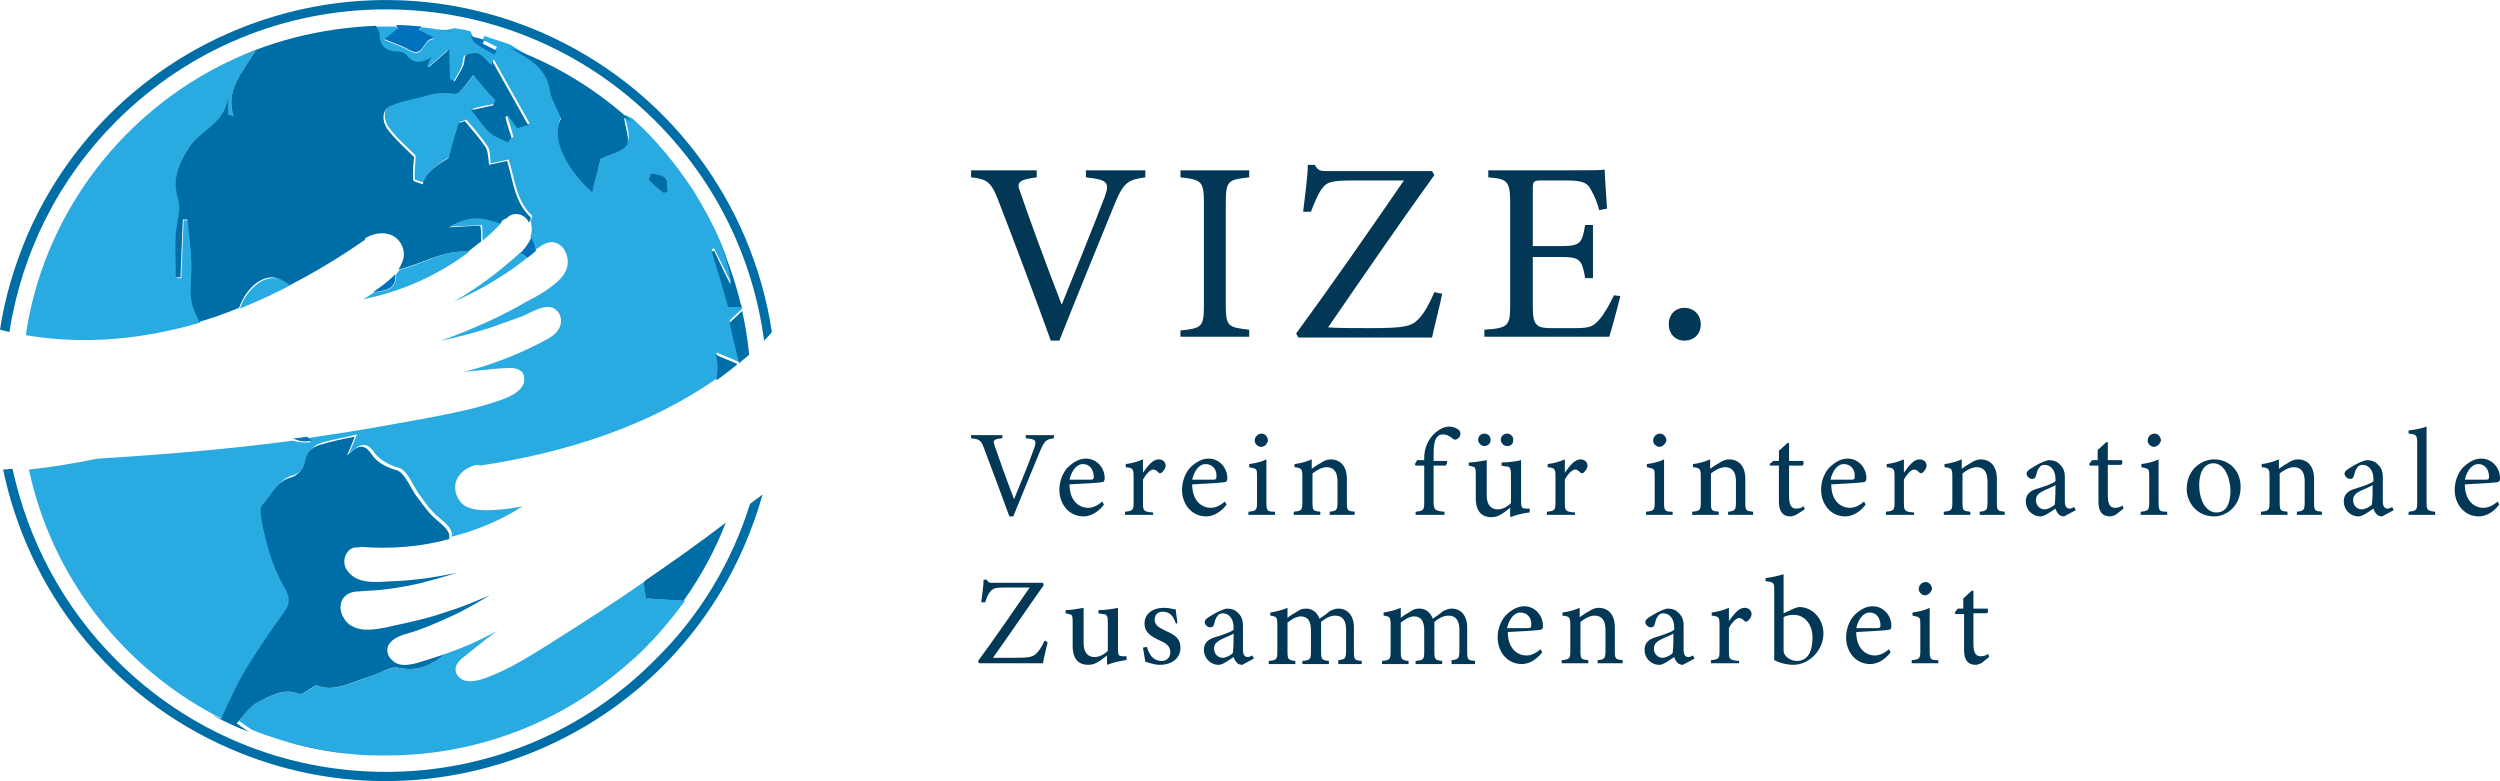 <?xml version="1.0" encoding="utf-8"?>
<!-- Generator: Adobe Illustrator 25.4.1, SVG Export Plug-In . SVG Version: 6.00 Build 0)  -->
<svg version="1.1" id="Layer_1" xmlns="http://www.w3.org/2000/svg" xmlns:xlink="http://www.w3.org/1999/xlink" x="0px" y="0px"
	 width="320px" height="100px" viewBox="0 0 320 100" style="enable-background:new 0 0 320 100;" xml:space="preserve">
<style type="text/css">
	.st0{fill:#29ABE2;}
	.st1{fill:#006EA6;}
	.st2{fill:#0071BC;}
	.st3{fill:#023856;}
</style>
<g>
	<g>
		<path class="st0" d="M25.6,41.3c-0.3-0.6-0.6-1.3-0.8-1.9c-0.6-1.7-0.1-3.9-0.2-5.8c-0.1-1.8-0.3-3.6-0.5-5.4c-0.2,0-0.4,0-0.6,0
			c-0.1,2.5-0.2,5-0.3,7.4c-0.2,0-0.4,0-0.6,0c0-1.8-0.1-3.7,0-5.5c0-1.5,0.7-3.2,0.3-4.5C22,23,22.8,21,24.1,19
			c1.5-2.3,4.8-3.2,5-6.6c0,0.8,0,1.5,0.1,2.3c0.2,0.1,0.5,0.2,0.7,0.2c-1.1-3.4,1.1-5.6,2.8-8.4c-1.6,0.6-3.2,1.2-4.7,2
			C15,15.2,5.5,27.9,3.3,42.9C10.9,44.2,18.4,43.4,25.6,41.3z"/>
		<path class="st0" d="M51.2,34.5c-0.2,0.2-0.3,0.4-0.5,0.6c0.1,2-1.4,2.2-2.8,2.3c-0.4,0.3-0.9,0.6-1.4,0.9c5-1,9.6-3.1,13.6-6.1
			C56.9,31.9,54.2,33.8,51.2,34.5z"/>
		<path class="st0" d="M57.7,29c1.6-0.1,3-0.1,4-0.2c0.1,0.8,0,1.5,0.1,2c0.8-0.7,1.7-1.5,2.4-2.3c-0.3-0.1-0.7-0.2-1-0.3
			C61.1,27.5,59.5,27.9,57.7,29z"/>
		<path class="st0" d="M64.9,33.8c-2.1,1.8-4.4,3.4-6.8,4.8c1.4-0.6,2.8-1.3,4.2-2.1c1.5-0.9,3-1.8,4.4-2.9c0.3-0.2,0.5-0.4,0.8-0.6
			c-0.3-0.2-0.6-0.4-0.9-0.7C66,32.9,65.4,33.4,64.9,33.8z"/>
		<path class="st0" d="M31.8,85.3c1.5-2.5,3.2-4.9,4.9-7.3c0.9-1.3,0.4-2.3-0.2-3.5c-0.6-1.1-1.2-2.2-1.5-3.4
			c-0.5-1.5-0.9-3.1-1.2-4.7c-0.1-0.7-0.3-1.7,0.1-2.1c1.2-1.2,1.7-3,3.7-3.5c0.7-0.2,1.6-1.1,1.7-1.8c0.2-1.4,0.9-2.1,2.1-2.4
			c1.4-0.4,2.8-0.6,4.3-1c-0.4,1-0.7,1.6-1,2.4c1.2-1,2.1-1.7,3.2-0.1c0.6,0.9,1.8,1.6,3.2,2c1,0.3,1.7,2.1,2.5,3.3
			c0.6,0.8,1.1,1.6,1.8,2.3c0.8,0.9,2.1,1.6,2.4,2.6c0.1,0.2,0.1,0.4,0,0.6c3.2-0.8,6.3-2.1,9.1-3.9c-0.9,0.2-1.7,0.3-2.6,0.4
			c-1.4,0.1-3.1,0.3-4.5-0.3c-1.1-0.5-1.7-1.8-1.5-3c0.3-1.3,1.4-2.1,2.7-2.4c0.2,0,0.3,0,0.4,0.1c10.8-1.6,21.6-5,30.4-11.2
			c0.1-1.1,0.2-2.2-0.1-3.3c1.1,0.5,1.7,0.7,2.8,1.2c0,0,0.1-0.1,0.1-0.1c-0.5-2-0.8-3.7-1.2-5.2c0.4-0.4,0.9-0.8,1.6-1.5
			c0-0.2-0.1-0.3-0.1-0.5c-0.9,0-1.4,0-1.7,0c-0.7-2.4-1.4-4.7-2.1-7.1c0.1,0,0.2-0.1,0.3-0.1c0.7,1.4,1.4,2.8,2.1,4.2
			c0.1-2.7-2.1-7.3-4.8-11.7c-2.2-3.3-4.7-6.4-7.7-9.1c-0.4-0.2-0.7-0.4-1-0.5c0.1,1.2,0.8,2.6,0.3,3.5c-0.5,0.9-2.1,1.2-3.3,1.7
			c-0.3,1.3-0.7,2.7-1.1,4.3c-3.8-3.4-5.2-7.3-4-9.4c-0.6-1.4-1.3-2.4-1.4-3.5c-0.5-3.1-3-4.2-5.2-5.6c-1.1-0.4-2.2-0.7-3.3-1.1
			c-0.1,0.2-0.1,0.4-0.2,0.5c0.6,0.3,1.2,0.6,1.8,0.9c-0.1,0.2-0.2,0.4-0.3,0.5c-0.8-0.5-1.7-0.9-2.5-1.5c-0.3-0.2-0.4-0.7-0.6-1
			c-0.7-0.2-1.4-0.3-2.1-0.4C57,4,56,3.8,55,3.6c-0.3,0-0.6-0.1-1-0.1c-0.1,0.1-0.2,0.2-0.4,0.4c0.6,0.3,1.1,0.6,2.1,1.1
			c-1.7-0.1-1.3,2.6-3.3,1.5c-1-0.6-2.1-0.9-3.2-1.4c0.8-0.6,1.3-0.9,1.7-1.3c-0.1-0.1-0.1-0.3-0.2-0.4c-0.4,0-0.9,0-1.3,0
			c-0.5,0-1,0-1.5,0c0.2,0.4,0.5,0.8,0.5,1.1c0,1.7,1,2.3,2.5,2.2c0.3,0,0.7,0.2,0.9,0.4c0.9,1.2,2,1.1,3.2,0.3
			c-0.2,0.4-0.3,0.7-0.5,1.1c0.1,0.1,0.2,0.1,0.2,0.2c0.8-0.7,1.6-1.4,2.6-2.3c0,1.6,0.1,2.7,0.1,3.8c0.2,0.1,0.4,0.2,0.6,0.3
			c0.4-0.7,0.8-1.3,1.1-2c0.2-0.5,0.1-1.2,0.4-1.4C60,6.8,60.8,6.8,61.2,7c0.6,0.3,1.1,0.9,1.6,1.4c0-0.1,0.2-0.3,0.4-0.8
			c1.6,2.8,3,5.4,4.6,8.2c-0.4,0.1-0.9,0.3-1.4,0.4c-0.4-0.6-0.8-1.1-1.2-1.6c-0.1,0.1-0.2,0.2-0.3,0.2c0.3,0.9,0.6,1.8,0.8,2.7
			c-0.2,0.2-0.3,0.3-0.5,0.5c-0.8-0.4-1.7-0.7-2.4-1.3c-0.9-0.9-1.7-2-2.3-2.8c0.7-0.2,1.7-0.4,2.8-0.6c0.1-0.2,0.2-0.5,0.3-0.7
			c-0.9-1.1-1.8-2.2-2.8-3.2c-1,1.3-1.8,2.5-2.5,2.4c-1.3-0.2-2.5-0.1-3.7,0.3c-1.4,0.4-2.9,0.7-4.3,1.2c-1.5,0.6-1.1,2.1-0.6,2.9
			c1,1.4,2.4,2.6,3.5,3.7c0,1.1-0.2,2.1-0.1,3c0,0.2,0.8,0.3,1.2,0.5c0.5-1.7,1.8-2.4,3.2-3.3c0.2-0.1,0.2-0.5,0.3-0.7
			c0.4-1.3,0.8-2.5,1.1-3.8c0.3-0.1,0.6-0.2,0.8-0.3c0.9,1.1,1.9,2.2,2.7,3.4c0.4,0.6,0.3,1.5,0.4,2.2c0.7-0.1,1.5-0.3,2.3-0.5
			c0.8,2.4,0.9,5.2,3,7.2c0.1,0.1-0.1,0.4-0.2,0.7c0.1,0.1,0.1,0.3,0.1,0.4c0.1,0.6,0.1,1.1-0.1,1.6c0.2,0.4,0.4,0.9,0.5,1.3
			c0,0.1,0.1,0.3,0.1,0.4c0.1-0.1,0.2-0.2,0.3-0.2c0.5-0.4,1-0.7,1.6-0.8c1.1-0.1,2,0.8,2.2,1.9c0.3,1.2-0.3,2.3-1.2,3.1
			c-1.2,1.1-2.6,1.9-4,2.6c-1.5,0.9-3.1,1.7-4.8,2.5c-2,0.9-4.1,1.8-6.2,2.5c2.1-0.4,4.2-1,6.2-1.6c1.4-0.5,2.8-1,4.2-1.5
			c1-0.4,2.3-1.3,3.5-1.2c1,0.1,1.6,1,1.5,2c-0.2,1.3-1.3,1.9-2.3,2.4c-3.2,1.7-6.6,3-10.1,3.9c0.7-0.1,1.3-0.1,2-0.2
			c1.3-0.1,2.6-0.3,3.9-0.3c0.8,0,1.8,0.3,1.8,1.3c0.2,1.8-2.6,2.7-3.9,3.1c-2.4,0.8-4.9,1.3-7.4,1.8c-4.9,0.9-9.7,1.8-14.6,2.5
			c-0.7,0.1-1.3,0.2-2,0.3c0.2,0.2,0.4,0.3,0.6,0.5c-0.9,0.1-1.7,0-2.3-0.2c-8.3,1.1-16.6,1.8-25,2.3c0,0,0,0,0,0
			c-2.9,0.6-5.9,1.1-8.8,1.4c2.9,13.6,11.8,25.1,23.9,31.5c0.3,0.1,0.6,0.3,1,0.4C29.7,89.6,30.6,87.4,31.8,85.3z M83.3,22.2
			c0.6,0.2,1.4,0.2,1.9,0.6c0.3,0.3,0.2,1.1,0.3,1.7c-0.2,0.1-0.4,0.1-0.6,0.2c-0.6-0.6-1.3-1.2-1.9-1.7
			C83.1,22.7,83.2,22.5,83.3,22.2z"/>
		<path class="st0" d="M34.8,35.6c-1.7,0.1-3.4,1.9-4.1,3.9c2.2-0.9,4.4-1.9,6.5-3c-0.4-0.2-0.7-0.5-1.1-0.7
			C35.7,35.6,35.2,35.6,34.8,35.6z"/>
		<path class="st0" d="M82.4,74.5c-4,2.8-8.1,5.4-12.2,8c-2.1,1.3-4.3,2.7-6.6,3.7c-1.2,0.5-3.9,1.8-5,0.3c-0.6-0.8-0.2-1.6,0.5-2.2
			c1-0.8,2-1.6,3-2.4c0.5-0.4,1.1-0.8,1.6-1.2c-2.1,1.2-4.4,2.2-6.7,3c-1.6,1.3-3.5,2.3-5.9,1.8c-1.2-0.2-2.6,0.7-3.8,1.1
			c-2.4,0.8-4.6,2.1-6.8,1.1c-0.9,0.5-1.8,1.3-2.3,1.1C36,88,34.4,89.3,32.8,90c-0.9,0.4-1.5,1.5-2.2,2.3c0.5,0.3,1,0.7,1.6,1.1
			c1.2,0.5,2.4,0.9,3.7,1.3c3,0.9,6,1.5,8.9,1.8c1.5,0.2,3.1,0.2,4.7,0.2c8.7,0,16.9-2.4,23.9-6.6c2.9-1.8,5.7-3.9,8.4-6.4
			c2.2-2.1,4.1-4.4,5.9-6.8c-1.8-0.1-3.3-0.2-4.8-0.3C82.7,75.8,82.4,75.1,82.4,74.5z"/>
		<path class="st0" d="M63.2,75.9c-0.1,0.1-0.3,0.1-0.4,0.2c0,0,0,0,0,0C63,76,63.1,75.9,63.2,75.9z"/>
		<path class="st1" d="M91.7,48.7c0.9-0.7,1.8-1.3,2.7-2.1c-1.1-0.5-1.7-0.7-2.8-1.2C92,46.5,91.8,47.6,91.7,48.7z"/>
		<path class="st2" d="M39.9,56.4c-0.2-0.2-0.4-0.3-0.6-0.5c-0.6,0.1-1.2,0.2-1.8,0.2C38.3,56.5,39,56.6,39.9,56.4z"/>
		<path class="st2" d="M60.8,5.5c0.8,0.6,1.6,1,2.5,1.5c0.1-0.2,0.2-0.4,0.3-0.5c-0.6-0.3-1.2-0.6-1.8-0.9c0.1-0.2,0.1-0.4,0.2-0.5
			c-0.6-0.2-1.2-0.3-1.8-0.5C60.4,4.8,60.5,5.3,60.8,5.5z"/>
		<path class="st2" d="M49.2,5c1.1,0.5,2.2,0.8,3.2,1.4c2,1.1,1.6-1.6,3.3-1.5c-1-0.5-1.5-0.8-2.1-1.1c0.2-0.1,0.3-0.3,0.4-0.4
			c-1.1-0.1-2.2-0.2-3.3-0.2c0.1,0.1,0.1,0.3,0.2,0.4C50.4,4.1,50,4.4,49.2,5z"/>
		<path class="st1" d="M70.4,11.7c0.2,1.1,0.9,2.1,1.4,3.5c-1.2,2.1,0.2,6,4,9.4c0.4-1.5,0.8-3,1.1-4.3c1.2-0.6,2.8-0.9,3.3-1.7
			c0.5-0.8-0.2-2.3-0.3-3.5c0.3,0.1,0.7,0.3,1,0.5c-4.5-4.1-9.8-7.4-15.7-9.5C67.5,7.4,70,8.6,70.4,11.7z"/>
		<path class="st1" d="M29.9,14.9c-0.2-0.1-0.5-0.2-0.7-0.2c0-0.8,0-1.5-0.1-2.3c-0.2,3.4-3.6,4.3-5,6.6c-1.3,2-2.1,4-1.3,6.5
			c0.4,1.3-0.2,3-0.3,4.5c-0.1,1.8,0,3.7,0,5.5c0.2,0,0.4,0,0.6,0c0.1-2.5,0.2-5,0.3-7.4c0.2,0,0.4,0,0.6,0c0.2,1.8,0.4,3.6,0.5,5.4
			c0.1,2-0.4,4.1,0.2,5.8c0.2,0.6,0.5,1.3,0.8,1.9c1.7-0.5,3.4-1.1,5.1-1.8c0.7-2,2.3-3.8,4.1-3.9c0.4,0,0.9,0.1,1.3,0.3
			c0.4,0.2,0.8,0.5,1.1,0.7c3.3-1.7,6.6-3.7,9.6-5.8c0-0.1,0.1-0.3,0.2-0.3c1.1-0.6,2.5-0.8,3.6-0.1c1,0.7,1.5,2,1,3.2
			c-0.1,0.3-0.3,0.7-0.5,1c3-0.7,5.7-2.5,8.9-2.3c0.6-0.4,1.1-0.9,1.7-1.3c0-0.5,0-1.2-0.1-2c-1,0-2.4,0.1-4,0.2
			c1.8-1.1,3.4-1.5,5.5-0.8c0.3,0.1,0.7,0.2,1,0.3c0.2-0.2,0.3-0.4,0.5-0.5c0.1-0.1,0.2-0.1,0.3-0.1c0.8-1,2.4-0.7,2.9,0.5
			c0.2-0.3,0.3-0.7,0.2-0.7c-2.1-2-2.2-4.7-3-7.2c-0.8,0.2-1.5,0.3-2.3,0.5c-0.1-0.7-0.1-1.6-0.4-2.2c-0.8-1.2-1.8-2.3-2.7-3.4
			c-0.3,0.1-0.6,0.2-0.8,0.3c-0.4,1.3-0.8,2.5-1.1,3.8c-0.1,0.3-0.1,0.6-0.3,0.7c-1.3,0.8-2.7,1.6-3.2,3.3c-0.4-0.2-1.1-0.3-1.2-0.5
			c-0.1-1,0-1.9,0.1-3c-1.1-1.1-2.5-2.3-3.5-3.7c-0.5-0.8-0.8-2.3,0.6-2.9c1.4-0.6,2.9-0.8,4.3-1.2c1.2-0.4,2.4-0.5,3.7-0.3
			c0.7,0.1,1.5-1.1,2.5-2.4c0.9,1.1,1.8,2.2,2.8,3.2c-0.1,0.2-0.2,0.5-0.3,0.7c-1.1,0.2-2.1,0.5-2.8,0.6c0.7,0.8,1.4,1.9,2.3,2.8
			c0.6,0.6,1.6,0.9,2.4,1.3c0.2-0.2,0.3-0.3,0.5-0.5c-0.3-0.9-0.6-1.8-0.8-2.7c0.1-0.1,0.2-0.2,0.3-0.2c0.4,0.5,0.8,1,1.2,1.6
			c0.5-0.1,1-0.3,1.4-0.4c-1.6-2.8-3-5.4-4.6-8.2C63,8,62.9,8.3,62.9,8.3c-0.6-0.5-1-1.1-1.6-1.4c-0.4-0.2-1.2-0.1-1.6,0.1
			c-0.3,0.2-0.2,1-0.4,1.4c-0.3,0.7-0.7,1.3-1.1,2c-0.2-0.1-0.4-0.2-0.6-0.3c0-1.1-0.1-2.2-0.1-3.8c-1,0.9-1.8,1.6-2.6,2.3
			c-0.1-0.1-0.2-0.1-0.2-0.2c0.2-0.4,0.3-0.7,0.5-1.1c-1.3,0.8-2.3,0.9-3.2-0.3c-0.2-0.2-0.6-0.4-0.9-0.4c-1.5,0-2.5-0.5-2.5-2.2
			c0-0.3-0.3-0.7-0.5-1.1C40.8,3.6,34,5.4,28,8.5c1.5-0.8,3.1-1.4,4.7-2C31,9.3,28.8,11.5,29.9,14.9z"/>
		<path class="st1" d="M91.4,32.1c-0.1,0-0.2,0.1-0.3,0.1c0.7,2.3,1.4,4.6,2.1,7.1c0.3,0,0.8,0,1.7,0c-1.2-5.3-3.4-10.2-6.2-14.6
			c2.7,4.3,4.9,9,4.8,11.7C92.7,34.9,92.1,33.5,91.4,32.1z"/>
		<path class="st2" d="M55,3.6C56,3.8,57,4,58.1,4.1C57.1,3.9,56,3.8,55,3.6z"/>
		<path class="st1" d="M49.4,1.2c13,0,25.3,5.1,34.5,14.3c7.7,7.7,12.5,17.5,13.9,28.1c0.4-0.4,0.7-0.7,1-1.1
			C96.3,26,85.6,11.2,69.2,4.1C43.9-6.8,14.5,4.8,3.5,30.1c-1.7,4-2.9,8.1-3.5,12.1c0.4,0.1,0.8,0.2,1.2,0.3
			c1.6-10.2,6.3-19.6,13.7-27C24.1,6.3,36.4,1.2,49.4,1.2z"/>
		<path class="st1" d="M94.6,46.5c0.4-0.4,0.9-0.7,1.3-1.1c-0.2-1.9-0.5-3.8-0.9-5.6c-0.7,0.7-1.2,1.1-1.6,1.5
			C93.7,42.8,94.1,44.5,94.6,46.5z"/>
		<path class="st1" d="M32.8,90c1.7-0.8,3.3-2,5.4-1.2c0.5,0.2,1.3-0.6,2.3-1.1c2.2,1,4.5-0.4,6.8-1.1c1.3-0.4,2.7-1.4,3.8-1.1
			c2.5,0.5,4.3-0.5,5.9-1.8c-1.1,0.4-2.2,0.7-3.4,1.1c-1.1,0.3-2.4,0.6-3.3-0.2c-0.8-0.6-1-1.7-0.3-2.4c0.8-0.9,2.3-1.1,3.4-1.5
			c1.4-0.5,2.8-1.1,4.1-1.7c1.8-0.8,3.5-1.8,5.2-2.8c0,0,0,0,0,0c-1.9,0.8-3.8,1.6-5.8,2.2c-1.7,0.6-3.4,1-5.2,1.4
			c-1.5,0.3-3.1,0.8-4.7,0.8c-1.2,0-2.4-0.4-3-1.5c-0.6-0.9-0.6-2.2,0.3-2.9c0.5-0.4,1.1-0.5,1.7-0.5c0.9-0.1,1.9-0.1,2.8-0.2
			c1.8-0.2,3.5-0.5,5.2-0.9c1.5-0.4,3-0.8,4.5-1.3c-2.7,0.6-5.5,1-8.3,1.1c-1.9,0.1-4.7,0.5-5.9-1.6c-0.7-1.3,0.3-3,1.6-2.7
			c0.1-0.1,0.2-0.1,0.3-0.1c3.8,0.3,7.7,0,11.3-1c0-0.2,0-0.4,0-0.6c-0.3-1-1.6-1.7-2.4-2.6c-0.6-0.7-1.2-1.5-1.8-2.3
			c-0.8-1.1-1.5-3-2.5-3.3c-1.4-0.4-2.5-1-3.2-2c-1.1-1.7-2-1-3.2,0.1c0.4-0.8,0.6-1.4,1-2.4c-1.6,0.3-3,0.6-4.3,1
			c-1.2,0.3-1.9,1-2.1,2.4c-0.1,0.7-1,1.6-1.7,1.8c-2,0.5-2.5,2.3-3.7,3.5c-0.4,0.4-0.2,1.4-0.1,2.1c0.3,1.6,0.7,3.1,1.2,4.7
			c0.4,1.2,0.9,2.3,1.5,3.4c0.7,1.2,1.2,2.2,0.2,3.5c-1.7,2.4-3.4,4.8-4.9,7.3c-1.2,2-2.2,4.2-3.2,6.4c-0.3-0.1-0.6-0.3-1-0.4
			c1.5,0.8,3,1.5,4.6,2.1c-0.5-0.3-1-0.7-1.6-1.1C31.3,91.5,31.9,90.5,32.8,90z"/>
		<path class="st1" d="M49.4,98.8c-13,0-25.3-5.1-34.5-14.3C8.1,77.7,3.6,69.2,1.6,60c-0.4,0-0.8,0.1-1.2,0.1
			C3.6,75.5,14,89.2,29.6,95.9c25.3,10.9,54.8-0.8,65.7-26.1c0.9-2.1,1.7-4.3,2.3-6.5c-0.5,0.4-1.1,0.8-1.6,1.2
			c-2.3,7.4-6.4,14.3-12.1,19.9C74.7,93.7,62.4,98.8,49.4,98.8z"/>
		<path class="st2" d="M44.7,96.5c-2.9-0.3-5.9-0.9-8.9-1.8C38.7,95.5,41.7,96.1,44.7,96.5z"/>
		<path class="st1" d="M81.7,83.7c-2.7,2.5-5.5,4.6-8.4,6.4C76.3,88.3,79.1,86.1,81.7,83.7z"/>
		<path class="st1" d="M82.4,74.5c0,0.6,0.2,1.3,0.3,2.1c1.5,0.1,3,0.2,4.8,0.3c2.2-3.1,4-6.4,5.4-10c-3.4,2.6-6.8,5-10.3,7.4
			C82.6,74.4,82.5,74.4,82.4,74.5z"/>
		<path class="st2" d="M50.6,35.1c-0.6,0.6-1.3,1.2-2,1.7c-0.3,0.2-0.6,0.4-0.8,0.6C49.2,37.2,50.8,37.1,50.6,35.1z"/>
		<path class="st2" d="M67.5,33c0.4-0.3,0.8-0.6,1.1-0.9c0-0.1-0.1-0.3-0.1-0.4c-0.1-0.5-0.3-0.9-0.5-1.3c-0.3,0.7-0.8,1.4-1.4,2
			C66.9,32.5,67.2,32.8,67.5,33z"/>
		<path class="st1" d="M85.5,24.5c-0.1-0.6,0-1.4-0.3-1.7c-0.4-0.4-1.2-0.5-1.9-0.6c-0.1,0.3-0.2,0.5-0.3,0.8
			c0.6,0.6,1.3,1.2,1.9,1.7C85.1,24.7,85.3,24.6,85.5,24.5z"/>
	</g>
</g>
<g>
	<path class="st3" d="M146.6,22.7c-2.2,0.3-2.8,0.6-4,3.6c-0.9,2.2-5.4,13.2-7,17.3h-1.1c-1.9-5.3-4.8-13-6.7-17.9
		c-0.9-2.4-1.5-2.8-3.5-3v-0.9h8.4v0.9c-2.4,0.3-2.6,0.7-2.1,1.9c0.8,2.4,3.2,9,5.3,14.4c1.7-4.2,3.9-9.6,5.5-13.8
		c0.7-1.9,0.3-2.2-2.4-2.5v-0.9h7.6V22.7z"/>
	<path class="st3" d="M151.1,43.2v-0.9c2.7-0.3,3-0.4,3-3.2V26c0-2.8-0.3-3-3-3.3v-0.9h8.8v0.9c-2.7,0.3-3,0.4-3,3.3V39
		c0,2.8,0.3,2.9,3,3.2v0.9H151.1z"/>
	<path class="st3" d="M184.6,37.6c-0.2,1.1-1,4.2-1.3,5.6h-17.1l-0.3-0.5c4.6-6.3,9.2-12.9,13.8-19.6h-6.5c-2.9,0-3.4,0.2-4.1,1.2
		c-0.3,0.4-0.8,1.5-1.3,2.8l-1,0c0.2-1.7,0.6-4.6,0.6-6h0.9c0.4,0.8,0.8,0.8,1.7,0.8h13.3l0.3,0.5c-4.6,6.4-9,12.8-13.6,19.5
		c1,0.1,3.2,0.1,5.4,0.1c4.3,0,5.3-0.2,6.2-1.2c0.7-0.7,1.4-2,2-3.4L184.6,37.6z"/>
	<path class="st3" d="M207.4,37.9c-0.2,0.9-1.1,4.2-1.4,5.2h-16v-0.9c3.1-0.2,3.3-0.5,3.3-3.2V26c0-2.9-0.4-3.1-2.8-3.3v-0.9h10.1
		c3.1,0,4.4,0,4.8-0.1c0,0.8,0.2,3.3,0.3,5l-1,0.2c-0.3-1.1-0.6-1.8-1-2.5c-0.5-1.1-1.3-1.3-3.3-1.3h-3.1c-1,0-1.1,0.1-1.1,1.1v7.3
		h3.7c2.5,0,2.6-0.5,3-2.7h1v6.8h-1c-0.4-2.4-0.7-2.7-3.1-2.7h-3.6v6.6c0,2.3,0.7,2.5,2.4,2.5h3.1c2,0,2.3-0.3,3.1-1.2
		c0.6-0.7,1.3-2,1.8-3L207.4,37.9z"/>
	<path class="st3" d="M215.6,43.6c-1.2,0-2-0.9-2-2.1c0-1.2,0.8-2.1,2-2.1c1.2,0,2.1,0.9,2.1,2.1C217.7,42.8,216.8,43.6,215.6,43.6z
		"/>
</g>
<g>
	<path class="st3" d="M135,56.1c-1.1,0.1-1.3,0.3-1.9,1.7c-0.4,1-2.6,6.3-3.4,8.3h-0.5c-0.9-2.5-2.3-6.2-3.2-8.6
		c-0.4-1.2-0.7-1.3-1.7-1.4v-0.4h4v0.4c-1.2,0.1-1.2,0.3-1,0.9c0.4,1.2,1.5,4.3,2.5,6.9c0.8-2,1.9-4.6,2.6-6.6
		c0.3-0.9,0.2-1.1-1.1-1.2v-0.4h3.6V56.1z"/>
	<path class="st3" d="M141.3,64.6c-1,1.3-2.1,1.5-2.6,1.5c-1.9,0-3.1-1.6-3.1-3.4c0-1.1,0.4-2.1,1-2.8c0.7-0.7,1.5-1.2,2.4-1.2
		c1.4,0,2.4,1.2,2.4,2.5c0,0.3-0.1,0.5-0.3,0.5c-0.3,0.1-2.3,0.2-4.2,0.3c0,2.1,1.2,3,2.4,3c0.6,0,1.2-0.3,1.8-0.8L141.3,64.6z
		 M138.6,59.4c-0.7,0-1.4,0.7-1.7,2c0.9,0,1.8,0,2.7,0c0.3,0,0.4-0.1,0.4-0.3C140,60.1,139.5,59.4,138.6,59.4z"/>
	<path class="st3" d="M147.6,65.9h-3.6v-0.4c1-0.1,1.1-0.2,1.1-1.2V61c0-1-0.1-1.1-1-1.2v-0.4c0.8-0.1,1.5-0.3,2.2-0.6
		c0,0.5,0,1.2,0,1.7c0.6-0.8,1.2-1.7,2-1.7c0.6,0,0.9,0.4,0.9,0.8c0,0.4-0.3,0.7-0.5,0.9c-0.2,0.1-0.3,0.1-0.4,0
		c-0.2-0.2-0.4-0.4-0.7-0.4c-0.3,0-0.9,0.5-1.3,1.3v3c0,1,0.1,1.1,1.3,1.2V65.9z"/>
	<path class="st3" d="M157,64.6c-1,1.3-2.1,1.5-2.6,1.5c-1.9,0-3.1-1.6-3.1-3.4c0-1.1,0.4-2.1,1-2.8c0.7-0.7,1.5-1.2,2.4-1.2
		c1.4,0,2.4,1.2,2.4,2.5c0,0.3-0.1,0.5-0.3,0.5c-0.3,0.1-2.3,0.2-4.2,0.3c0,2.1,1.2,3,2.4,3c0.6,0,1.2-0.3,1.8-0.8L157,64.6z
		 M154.3,59.4c-0.7,0-1.4,0.7-1.7,2c0.9,0,1.8,0,2.7,0c0.3,0,0.4-0.1,0.4-0.3C155.8,60.1,155.2,59.4,154.3,59.4z"/>
	<path class="st3" d="M159.8,65.9v-0.4c1-0.1,1.1-0.2,1.1-1.2V61c0-1,0-1-1-1.2v-0.4c0.8-0.1,1.6-0.3,2.2-0.6c0,0.7,0,1.3,0,2v3.5
		c0,1.1,0.1,1.2,1.1,1.2v0.4H159.8z M161.4,57.2c-0.4,0-0.8-0.4-0.8-0.8c0-0.5,0.4-0.9,0.9-0.9c0.4,0,0.8,0.4,0.8,0.9
		C162.2,56.8,161.9,57.2,161.4,57.2z"/>
	<path class="st3" d="M170.2,65.9v-0.4c0.9-0.1,1-0.2,1-1.3v-2.6c0-1.1-0.4-1.8-1.4-1.8c-0.6,0-1.3,0.4-1.8,0.8v3.7
		c0,1.1,0.1,1.1,1,1.2v0.4h-3.4v-0.4c1-0.1,1.1-0.2,1.1-1.2V61c0-1-0.1-1.1-1-1.2v-0.4c0.8-0.1,1.5-0.3,2.2-0.6c0,0.4,0,0.9,0,1.2
		c0.3-0.2,0.7-0.5,1.1-0.7c0.4-0.3,0.9-0.5,1.3-0.5c1.3,0,2.1,0.9,2.1,2.5v3c0,1.1,0.1,1.1,1,1.2v0.4H170.2z"/>
	<path class="st3" d="M182.3,59v-0.4c0-1.1,0.4-2.3,1.4-3.2c0.6-0.5,1.2-0.8,1.8-0.8c0.5,0,1,0.2,1.3,0.5c0.1,0.2,0.2,0.3,0.1,0.6
		c0,0.2-0.2,0.4-0.4,0.5c-0.2,0.1-0.3,0.1-0.5,0c-0.3-0.3-0.8-0.6-1.3-0.6c-1.2,0-1.2,1.6-1.2,2.8V59h1.7c0.1,0.1,0,0.5-0.2,0.6
		h-1.5v4.6c0,1.1,0.2,1.2,1.4,1.3v0.4h-3.7v-0.4c1-0.1,1.1-0.2,1.1-1.2v-4.7h-1.1l-0.1-0.2l0.3-0.5H182.3z"/>
	<path class="st3" d="M195.7,65.6c-0.8,0.1-1.6,0.3-2.4,0.6c0-0.3,0-0.8,0-1.2c-0.9,0.7-1.5,1.2-2.4,1.2c-1.1,0-2-0.6-2-2.4v-3.1
		c0-0.9-0.1-0.9-0.5-1l-0.4-0.1v-0.4c0.7,0,1.7-0.2,2.3-0.3c0,0.5,0,1.3,0,2.3v2.2c0,1.4,0.7,1.8,1.4,1.8c0.6,0,1.2-0.3,1.7-0.8
		v-3.7c0-0.9-0.2-1-0.7-1l-0.5-0.1v-0.4c1,0,2.1-0.2,2.5-0.3v5.3c0,0.8,0.1,0.9,0.7,0.9l0.4,0V65.6z M190,57.1
		c-0.4,0-0.8-0.4-0.8-0.8c0-0.5,0.4-0.8,0.8-0.8c0.4,0,0.8,0.3,0.8,0.8C190.8,56.8,190.4,57.1,190,57.1z M192.9,57.1
		c-0.4,0-0.8-0.4-0.8-0.8c0-0.5,0.4-0.8,0.8-0.8c0.4,0,0.8,0.3,0.8,0.8C193.7,56.8,193.4,57.1,192.9,57.1z"/>
	<path class="st3" d="M201.7,65.9H198v-0.4c1-0.1,1.1-0.2,1.1-1.2V61c0-1-0.1-1.1-1-1.2v-0.4c0.8-0.1,1.5-0.3,2.2-0.6
		c0,0.5,0,1.2,0,1.7c0.6-0.8,1.2-1.7,2-1.7c0.6,0,0.9,0.4,0.9,0.8c0,0.4-0.3,0.7-0.5,0.9c-0.2,0.1-0.3,0.1-0.4,0
		c-0.2-0.2-0.4-0.4-0.7-0.4c-0.3,0-0.9,0.5-1.3,1.3v3c0,1,0.1,1.1,1.3,1.2V65.9z"/>
	<path class="st3" d="M210.7,65.9v-0.4c1-0.1,1.1-0.2,1.1-1.2V61c0-1,0-1-1-1.2v-0.4c0.8-0.1,1.6-0.3,2.2-0.6c0,0.7,0,1.3,0,2v3.5
		c0,1.1,0.1,1.2,1.1,1.2v0.4H210.7z M212.4,57.2c-0.4,0-0.8-0.4-0.8-0.8c0-0.5,0.4-0.9,0.9-0.9c0.4,0,0.8,0.4,0.8,0.9
		C213.2,56.8,212.8,57.2,212.4,57.2z"/>
	<path class="st3" d="M221.2,65.9v-0.4c0.9-0.1,1-0.2,1-1.3v-2.6c0-1.1-0.4-1.8-1.4-1.8c-0.6,0-1.3,0.4-1.8,0.8v3.7
		c0,1.1,0.1,1.1,1,1.2v0.4h-3.4v-0.4c1-0.1,1.1-0.2,1.1-1.2V61c0-1-0.1-1.1-1-1.2v-0.4c0.8-0.1,1.5-0.3,2.2-0.6c0,0.4,0,0.9,0,1.2
		c0.3-0.2,0.7-0.5,1.1-0.7c0.4-0.3,0.9-0.5,1.3-0.5c1.3,0,2.1,0.9,2.1,2.5v3c0,1.1,0.1,1.1,1,1.2v0.4H221.2z"/>
	<path class="st3" d="M229.9,65.9c-0.3,0.1-0.5,0.2-0.7,0.2c-1,0-1.5-0.6-1.5-1.9v-4.6h-1.1l-0.1-0.2L227,59h0.7v-1.3
		c0.3-0.3,0.8-0.7,1.1-1l0.2,0c0,0.7,0,1.6,0,2.3h1.8c0.1,0.2,0.1,0.5-0.1,0.6H229v4c0,1.3,0.5,1.5,0.9,1.5c0.4,0,0.7-0.1,1-0.3
		l0.1,0.4L229.9,65.9z"/>
	<path class="st3" d="M238.8,64.6c-1,1.3-2.1,1.5-2.6,1.5c-1.9,0-3.1-1.6-3.1-3.4c0-1.1,0.4-2.1,1-2.8c0.7-0.7,1.5-1.2,2.4-1.2
		c1.4,0,2.4,1.2,2.4,2.5c0,0.3-0.1,0.5-0.3,0.5c-0.3,0.1-2.3,0.2-4.2,0.3c0,2.1,1.2,3,2.4,3c0.6,0,1.2-0.3,1.8-0.8L238.8,64.6z
		 M236,59.4c-0.7,0-1.4,0.7-1.7,2c0.9,0,1.8,0,2.7,0c0.3,0,0.4-0.1,0.4-0.3C237.5,60.1,236.9,59.4,236,59.4z"/>
	<path class="st3" d="M245,65.9h-3.6v-0.4c1-0.1,1.1-0.2,1.1-1.2V61c0-1-0.1-1.1-1-1.2v-0.4c0.8-0.1,1.5-0.3,2.2-0.6
		c0,0.5,0,1.2,0,1.7c0.6-0.8,1.2-1.7,2-1.7c0.6,0,0.9,0.4,0.9,0.8c0,0.4-0.3,0.7-0.5,0.9c-0.2,0.1-0.3,0.1-0.4,0
		c-0.2-0.2-0.4-0.4-0.7-0.4c-0.3,0-0.9,0.5-1.3,1.3v3c0,1,0.1,1.1,1.3,1.2V65.9z"/>
	<path class="st3" d="M253.4,65.9v-0.4c0.9-0.1,1-0.2,1-1.3v-2.6c0-1.1-0.4-1.8-1.4-1.8c-0.6,0-1.3,0.4-1.8,0.8v3.7
		c0,1.1,0.1,1.1,1,1.2v0.4h-3.4v-0.4c1-0.1,1.1-0.2,1.1-1.2V61c0-1-0.1-1.1-1-1.2v-0.4c0.8-0.1,1.5-0.3,2.2-0.6c0,0.4,0,0.9,0,1.2
		c0.3-0.2,0.7-0.5,1.1-0.7c0.4-0.3,0.9-0.5,1.3-0.5c1.3,0,2.1,0.9,2.1,2.5v3c0,1.1,0.1,1.1,1,1.2v0.4H253.4z"/>
	<path class="st3" d="M264.2,66.1c-0.2,0-0.6-0.1-0.7-0.3c-0.2-0.2-0.3-0.4-0.4-0.7c-0.6,0.4-1.4,1-1.9,1c-1.1,0-1.9-0.9-1.9-1.9
		c0-0.8,0.4-1.3,1.3-1.6c1-0.3,2.2-0.7,2.5-1v-0.3c0-1.1-0.6-1.8-1.4-1.8c-0.4,0-0.6,0.2-0.7,0.4c-0.2,0.2-0.3,0.6-0.4,1
		c-0.1,0.3-0.2,0.4-0.5,0.4c-0.3,0-0.7-0.3-0.7-0.7c0-0.2,0.2-0.4,0.5-0.6c0.5-0.3,1.4-0.9,2.3-1.1c0.5,0,1,0.1,1.3,0.4
		c0.6,0.5,0.8,1,0.8,1.8v3.1c0,0.7,0.3,0.9,0.6,0.9c0.2,0,0.4-0.1,0.6-0.2l0.2,0.4L264.2,66.1z M263.1,62.1
		c-0.3,0.2-1.1,0.5-1.5,0.7c-0.6,0.3-1,0.6-1,1.2c0,0.8,0.6,1.2,1.1,1.2c0.4,0,1-0.3,1.3-0.6C263.1,63.8,263.1,62.9,263.1,62.1z"/>
	<path class="st3" d="M270.8,65.9c-0.3,0.1-0.5,0.2-0.7,0.2c-1,0-1.5-0.6-1.5-1.9v-4.6h-1.1l-0.1-0.2l0.4-0.5h0.7v-1.3
		c0.3-0.3,0.8-0.7,1.1-1l0.2,0c0,0.7,0,1.6,0,2.3h1.8c0.1,0.2,0.1,0.5-0.1,0.6h-1.7v4c0,1.3,0.5,1.5,0.9,1.5c0.4,0,0.7-0.1,1-0.3
		l0.1,0.4L270.8,65.9z"/>
	<path class="st3" d="M274,65.9v-0.4c1-0.1,1.1-0.2,1.1-1.2V61c0-1,0-1-1-1.2v-0.4c0.8-0.1,1.6-0.3,2.2-0.6c0,0.7,0,1.3,0,2v3.5
		c0,1.1,0.1,1.2,1.1,1.2v0.4H274z M275.7,57.2c-0.4,0-0.8-0.4-0.8-0.8c0-0.5,0.4-0.9,0.9-0.9c0.4,0,0.8,0.4,0.8,0.9
		C276.5,56.8,276.1,57.2,275.7,57.2z"/>
	<path class="st3" d="M283.4,58.8c2,0,3.4,1.5,3.4,3.5c0,2.6-1.9,3.8-3.4,3.8c-2.2,0-3.5-1.8-3.5-3.5
		C279.9,60,281.9,58.8,283.4,58.8z M283.3,59.3c-1,0-1.8,0.9-1.8,2.8c0,2,0.9,3.5,2.2,3.5c1,0,1.8-0.7,1.8-2.9
		C285.4,60.8,284.6,59.3,283.3,59.3z"/>
	<path class="st3" d="M294,65.9v-0.4c0.9-0.1,1-0.2,1-1.3v-2.6c0-1.1-0.4-1.8-1.4-1.8c-0.6,0-1.3,0.4-1.8,0.8v3.7
		c0,1.1,0.1,1.1,1,1.2v0.4h-3.4v-0.4c1-0.1,1.1-0.2,1.1-1.2V61c0-1-0.1-1.1-1-1.2v-0.4c0.8-0.1,1.5-0.3,2.2-0.6c0,0.4,0,0.9,0,1.2
		c0.3-0.2,0.7-0.5,1.1-0.7c0.4-0.3,0.9-0.5,1.3-0.5c1.3,0,2.1,0.9,2.1,2.5v3c0,1.1,0.1,1.1,1,1.2v0.4H294z"/>
	<path class="st3" d="M304.9,66.1c-0.2,0-0.6-0.1-0.7-0.3c-0.2-0.2-0.3-0.4-0.4-0.7c-0.6,0.4-1.4,1-1.9,1c-1.1,0-1.9-0.9-1.9-1.9
		c0-0.8,0.4-1.3,1.3-1.6c1-0.3,2.2-0.7,2.5-1v-0.3c0-1.1-0.6-1.8-1.4-1.8c-0.4,0-0.6,0.2-0.7,0.4c-0.2,0.2-0.3,0.6-0.4,1
		c-0.1,0.3-0.2,0.4-0.5,0.4c-0.3,0-0.7-0.3-0.7-0.7c0-0.2,0.2-0.4,0.5-0.6c0.5-0.3,1.4-0.9,2.3-1.1c0.5,0,1,0.1,1.3,0.4
		c0.6,0.5,0.8,1,0.8,1.8v3.1c0,0.7,0.3,0.9,0.6,0.9c0.2,0,0.4-0.1,0.6-0.2l0.2,0.4L304.9,66.1z M303.7,62.1
		c-0.3,0.2-1.1,0.5-1.5,0.7c-0.6,0.3-1,0.6-1,1.2c0,0.8,0.6,1.2,1.1,1.2c0.4,0,1-0.3,1.3-0.6C303.7,63.8,303.7,62.9,303.7,62.1z"/>
	<path class="st3" d="M308.3,65.9v-0.4c1-0.1,1.1-0.2,1.1-1.2v-7.6c0-1-0.1-1.1-1.1-1.2v-0.4c0.9-0.1,1.8-0.3,2.3-0.5
		c0,0.7,0,1.5,0,2.2v7.5c0,1,0.1,1.1,1.1,1.2v0.4H308.3z"/>
	<path class="st3" d="M319.9,64.6c-1,1.3-2.1,1.5-2.6,1.5c-1.9,0-3.1-1.6-3.1-3.4c0-1.1,0.4-2.1,1-2.8c0.7-0.7,1.5-1.2,2.4-1.2
		c1.4,0,2.4,1.2,2.4,2.5c0,0.3-0.1,0.5-0.3,0.5c-0.3,0.1-2.3,0.2-4.2,0.3c0,2.1,1.2,3,2.4,3c0.6,0,1.2-0.3,1.8-0.8L319.9,64.6z
		 M317.2,59.4c-0.7,0-1.4,0.7-1.7,2c0.9,0,1.8,0,2.7,0c0.3,0,0.4-0.1,0.4-0.3C318.6,60.1,318.1,59.4,317.2,59.4z"/>
	<path class="st3" d="M134.1,82.2c-0.1,0.5-0.5,2-0.6,2.7h-8.2l-0.1-0.3c2.2-3,4.4-6.2,6.6-9.4h-3.1c-1.4,0-1.6,0.1-2,0.6
		c-0.2,0.2-0.4,0.7-0.6,1.3l-0.5,0c0.1-0.8,0.3-2.2,0.3-2.9h0.4c0.2,0.4,0.4,0.4,0.8,0.4h6.4l0.1,0.3c-2.2,3.1-4.3,6.2-6.5,9.3
		c0.5,0,1.5,0,2.6,0c2.1,0,2.5-0.1,3-0.6c0.3-0.3,0.7-0.9,1-1.6L134.1,82.2z"/>
	<path class="st3" d="M144.1,84.5c-0.8,0.1-1.6,0.3-2.4,0.6c0-0.3,0-0.8,0-1.2c-0.9,0.7-1.5,1.2-2.4,1.2c-1.1,0-2-0.6-2-2.4v-3.1
		c0-0.9-0.1-0.9-0.5-1l-0.4-0.1v-0.4c0.7,0,1.7-0.2,2.3-0.3c0,0.5,0,1.3,0,2.3v2.2c0,1.4,0.7,1.8,1.4,1.8c0.6,0,1.2-0.3,1.7-0.8
		v-3.7c0-0.9-0.2-1-0.7-1l-0.5-0.1v-0.4c1,0,2.1-0.2,2.5-0.3v5.3c0,0.8,0.1,0.9,0.7,0.9l0.4,0V84.5z"/>
	<path class="st3" d="M150.5,79.8c-0.3-0.9-0.7-1.5-1.7-1.5c-0.6,0-1,0.4-1,1c0,0.7,0.5,1,1.3,1.4c1.4,0.6,2,1.1,2,2.2
		c0,1.5-1.3,2.2-2.6,2.2c-0.8,0-1.5-0.3-1.9-0.4c-0.1-0.5-0.2-1.3-0.3-1.8l0.5-0.1c0.3,1,0.8,1.8,1.9,1.8c0.6,0,1.1-0.4,1.1-1.1
		c0-0.7-0.4-1.1-1.3-1.5c-1.1-0.5-2-1-2-2.2c0-1.2,1-2,2.5-2c0.7,0,1.2,0.2,1.5,0.2c0,0.4,0.2,1.4,0.2,1.8L150.5,79.8z"/>
	<path class="st3" d="M159,85.1c-0.2,0-0.6-0.1-0.7-0.3c-0.2-0.2-0.3-0.4-0.4-0.7c-0.6,0.4-1.4,1-1.9,1c-1.1,0-1.9-0.9-1.9-1.9
		c0-0.8,0.4-1.3,1.3-1.6c1-0.3,2.2-0.7,2.5-1v-0.3c0-1.1-0.6-1.8-1.4-1.8c-0.4,0-0.6,0.2-0.7,0.4c-0.2,0.2-0.3,0.6-0.4,1
		c-0.1,0.3-0.2,0.4-0.5,0.4c-0.3,0-0.7-0.3-0.7-0.7c0-0.2,0.2-0.4,0.5-0.6c0.5-0.3,1.4-0.9,2.3-1.1c0.5,0,1,0.1,1.3,0.4
		c0.6,0.5,0.8,1,0.8,1.8v3.1c0,0.7,0.3,0.9,0.6,0.9c0.2,0,0.4-0.1,0.6-0.2l0.2,0.4L159,85.1z M157.9,81.1c-0.3,0.2-1.1,0.5-1.5,0.7
		c-0.6,0.3-1,0.6-1,1.2c0,0.8,0.6,1.2,1.1,1.2c0.4,0,1-0.3,1.3-0.6C157.9,82.8,157.9,81.8,157.9,81.1z"/>
	<path class="st3" d="M171.3,84.9v-0.4c0.9-0.1,1-0.2,1-1.3v-2.6c0-1.1-0.4-1.8-1.4-1.8c-0.6,0-1.2,0.3-1.8,0.8c0,0.2,0,0.4,0,0.7
		v3.1c0,1,0.1,1.1,1,1.2v0.4h-3.4v-0.4c1-0.1,1.1-0.2,1.1-1.2v-2.7c0-1.2-0.4-1.8-1.3-1.8c-0.6,0-1.2,0.4-1.7,0.8v3.7
		c0,1,0.1,1.1,1,1.2v0.4h-3.4v-0.4c1-0.1,1.1-0.2,1.1-1.2V80c0-1-0.1-1.1-0.9-1.2v-0.4c0.7-0.1,1.5-0.3,2.2-0.6c0,0.4,0,0.9,0,1.3
		c0.3-0.3,0.7-0.5,1.2-0.8c0.4-0.3,0.7-0.4,1.2-0.4c0.8,0,1.4,0.5,1.7,1.3c0.4-0.3,0.9-0.6,1.2-0.9c0.3-0.2,0.8-0.4,1.2-0.4
		c1.2,0,2,0.9,2,2.4v3.1c0,1.1,0.1,1.1,1,1.2v0.4H171.3z"/>
	<path class="st3" d="M185.8,84.9v-0.4c0.9-0.1,1-0.2,1-1.3v-2.6c0-1.1-0.4-1.8-1.4-1.8c-0.6,0-1.2,0.3-1.8,0.8c0,0.2,0,0.4,0,0.7
		v3.1c0,1,0.1,1.1,1,1.2v0.4h-3.4v-0.4c1-0.1,1.1-0.2,1.1-1.2v-2.7c0-1.2-0.4-1.8-1.3-1.8c-0.6,0-1.2,0.4-1.7,0.8v3.7
		c0,1,0.1,1.1,1,1.2v0.4h-3.4v-0.4c1-0.1,1.1-0.2,1.1-1.2V80c0-1-0.1-1.1-0.9-1.2v-0.4c0.7-0.1,1.5-0.3,2.2-0.6c0,0.4,0,0.9,0,1.3
		c0.3-0.3,0.7-0.5,1.2-0.8c0.4-0.3,0.7-0.4,1.2-0.4c0.8,0,1.4,0.5,1.7,1.3c0.4-0.3,0.9-0.6,1.2-0.9c0.3-0.2,0.8-0.4,1.2-0.4
		c1.2,0,2,0.9,2,2.4v3.1c0,1.1,0.1,1.1,1,1.2v0.4H185.8z"/>
	<path class="st3" d="M197.4,83.5c-1,1.3-2.1,1.5-2.6,1.5c-1.9,0-3.1-1.6-3.1-3.4c0-1.1,0.4-2.1,1-2.8c0.7-0.7,1.5-1.2,2.4-1.2
		c1.4,0,2.4,1.2,2.4,2.5c0,0.3-0.1,0.5-0.3,0.5c-0.3,0.1-2.3,0.2-4.2,0.3c0,2.1,1.2,3,2.4,3c0.6,0,1.2-0.3,1.8-0.8L197.4,83.5z
		 M194.6,78.4c-0.7,0-1.4,0.7-1.7,2c0.9,0,1.8,0,2.7,0c0.3,0,0.4-0.1,0.4-0.3C196.1,79.1,195.5,78.4,194.6,78.4z"/>
	<path class="st3" d="M204.5,84.9v-0.4c0.9-0.1,1-0.2,1-1.3v-2.6c0-1.1-0.4-1.8-1.4-1.8c-0.6,0-1.3,0.4-1.8,0.8v3.7
		c0,1.1,0.1,1.1,1,1.2v0.4h-3.4v-0.4c1-0.1,1.1-0.2,1.1-1.2V80c0-1-0.1-1.1-1-1.2v-0.4c0.8-0.1,1.5-0.3,2.2-0.6c0,0.4,0,0.9,0,1.2
		c0.3-0.2,0.7-0.5,1.1-0.7c0.4-0.3,0.9-0.5,1.3-0.5c1.3,0,2.1,0.9,2.1,2.5v3c0,1.1,0.1,1.1,1,1.2v0.4H204.5z"/>
	<path class="st3" d="M215.4,85.1c-0.2,0-0.6-0.1-0.7-0.3c-0.2-0.2-0.3-0.4-0.4-0.7c-0.6,0.4-1.4,1-1.9,1c-1.1,0-1.9-0.9-1.9-1.9
		c0-0.8,0.4-1.3,1.3-1.6c1-0.3,2.2-0.7,2.5-1v-0.3c0-1.1-0.6-1.8-1.4-1.8c-0.4,0-0.6,0.2-0.7,0.4c-0.2,0.2-0.3,0.6-0.4,1
		c-0.1,0.3-0.2,0.4-0.5,0.4c-0.3,0-0.7-0.3-0.7-0.7c0-0.2,0.2-0.4,0.5-0.6c0.5-0.3,1.4-0.9,2.3-1.1c0.5,0,1,0.1,1.3,0.4
		c0.6,0.5,0.8,1,0.8,1.8v3.1c0,0.7,0.3,0.9,0.6,0.9c0.2,0,0.4-0.1,0.6-0.2l0.2,0.4L215.4,85.1z M214.2,81.1
		c-0.3,0.2-1.1,0.5-1.5,0.7c-0.6,0.3-1,0.6-1,1.2c0,0.8,0.6,1.2,1.1,1.2c0.4,0,1-0.3,1.3-0.6C214.2,82.8,214.2,81.8,214.2,81.1z"/>
	<path class="st3" d="M222.6,84.9h-3.6v-0.4c1-0.1,1.1-0.2,1.1-1.2V80c0-1-0.1-1.1-1-1.2v-0.4c0.8-0.1,1.5-0.3,2.2-0.6
		c0,0.5,0,1.2,0,1.7c0.6-0.8,1.2-1.7,2-1.7c0.6,0,0.9,0.4,0.9,0.8c0,0.4-0.3,0.7-0.5,0.9c-0.2,0.1-0.3,0.1-0.4,0
		c-0.2-0.2-0.4-0.4-0.7-0.4c-0.3,0-0.9,0.5-1.3,1.3v3c0,1,0.1,1.1,1.3,1.2V84.9z"/>
	<path class="st3" d="M229.6,77.9c0.3-0.1,0.5-0.2,0.7-0.2c1.7,0,3.1,1.5,3.1,3.4c0,2.1-1.8,4-3.9,4c-0.7,0-1.6-0.2-2.4-0.6
		c0-0.4,0-0.8,0-1.3v-7.6c0-1,0-1.1-1.1-1.2v-0.4c0.7-0.1,1.7-0.3,2.3-0.5c0,0.6,0,1.2,0,1.9v3.1L229.6,77.9z M228.3,83.1
		c0,0.3,0,0.4,0.1,0.6c0.2,0.4,0.8,0.9,1.6,0.9c1.4,0,2-1.2,2-3c0-1.8-1.1-2.9-2.4-2.9c-0.5,0-1,0.1-1.3,0.3V83.1z"/>
	<path class="st3" d="M242,83.5c-1,1.3-2.1,1.5-2.6,1.5c-1.9,0-3.1-1.6-3.1-3.4c0-1.1,0.4-2.1,1-2.8c0.7-0.7,1.5-1.2,2.4-1.2
		c1.4,0,2.4,1.2,2.4,2.5c0,0.3-0.1,0.5-0.3,0.5c-0.3,0.1-2.3,0.2-4.2,0.3c0,2.1,1.2,3,2.4,3c0.6,0,1.2-0.3,1.8-0.8L242,83.5z
		 M239.3,78.4c-0.7,0-1.4,0.7-1.7,2c0.9,0,1.8,0,2.7,0c0.3,0,0.4-0.1,0.4-0.3C240.7,79.1,240.2,78.4,239.3,78.4z"/>
	<path class="st3" d="M244.7,84.9v-0.4c1-0.1,1.1-0.2,1.1-1.2v-3.3c0-1,0-1-1-1.2v-0.4c0.8-0.1,1.6-0.3,2.2-0.6c0,0.7,0,1.3,0,2v3.5
		c0,1.1,0.1,1.2,1.1,1.2v0.4H244.7z M246.4,76.2c-0.4,0-0.8-0.4-0.8-0.8c0-0.5,0.4-0.9,0.9-0.9c0.4,0,0.8,0.4,0.8,0.9
		C247.2,75.8,246.8,76.2,246.4,76.2z"/>
	<path class="st3" d="M253.6,84.9c-0.3,0.1-0.5,0.2-0.7,0.2c-1,0-1.5-0.6-1.5-1.9v-4.6h-1.1l-0.1-0.2l0.4-0.5h0.7v-1.3
		c0.3-0.3,0.8-0.7,1.1-1l0.2,0c0,0.7,0,1.6,0,2.3h1.8c0.1,0.2,0.1,0.5-0.1,0.6h-1.7v4c0,1.3,0.5,1.5,0.9,1.5c0.4,0,0.7-0.1,1-0.3
		l0.1,0.4L253.6,84.9z"/>
</g>
</svg>
